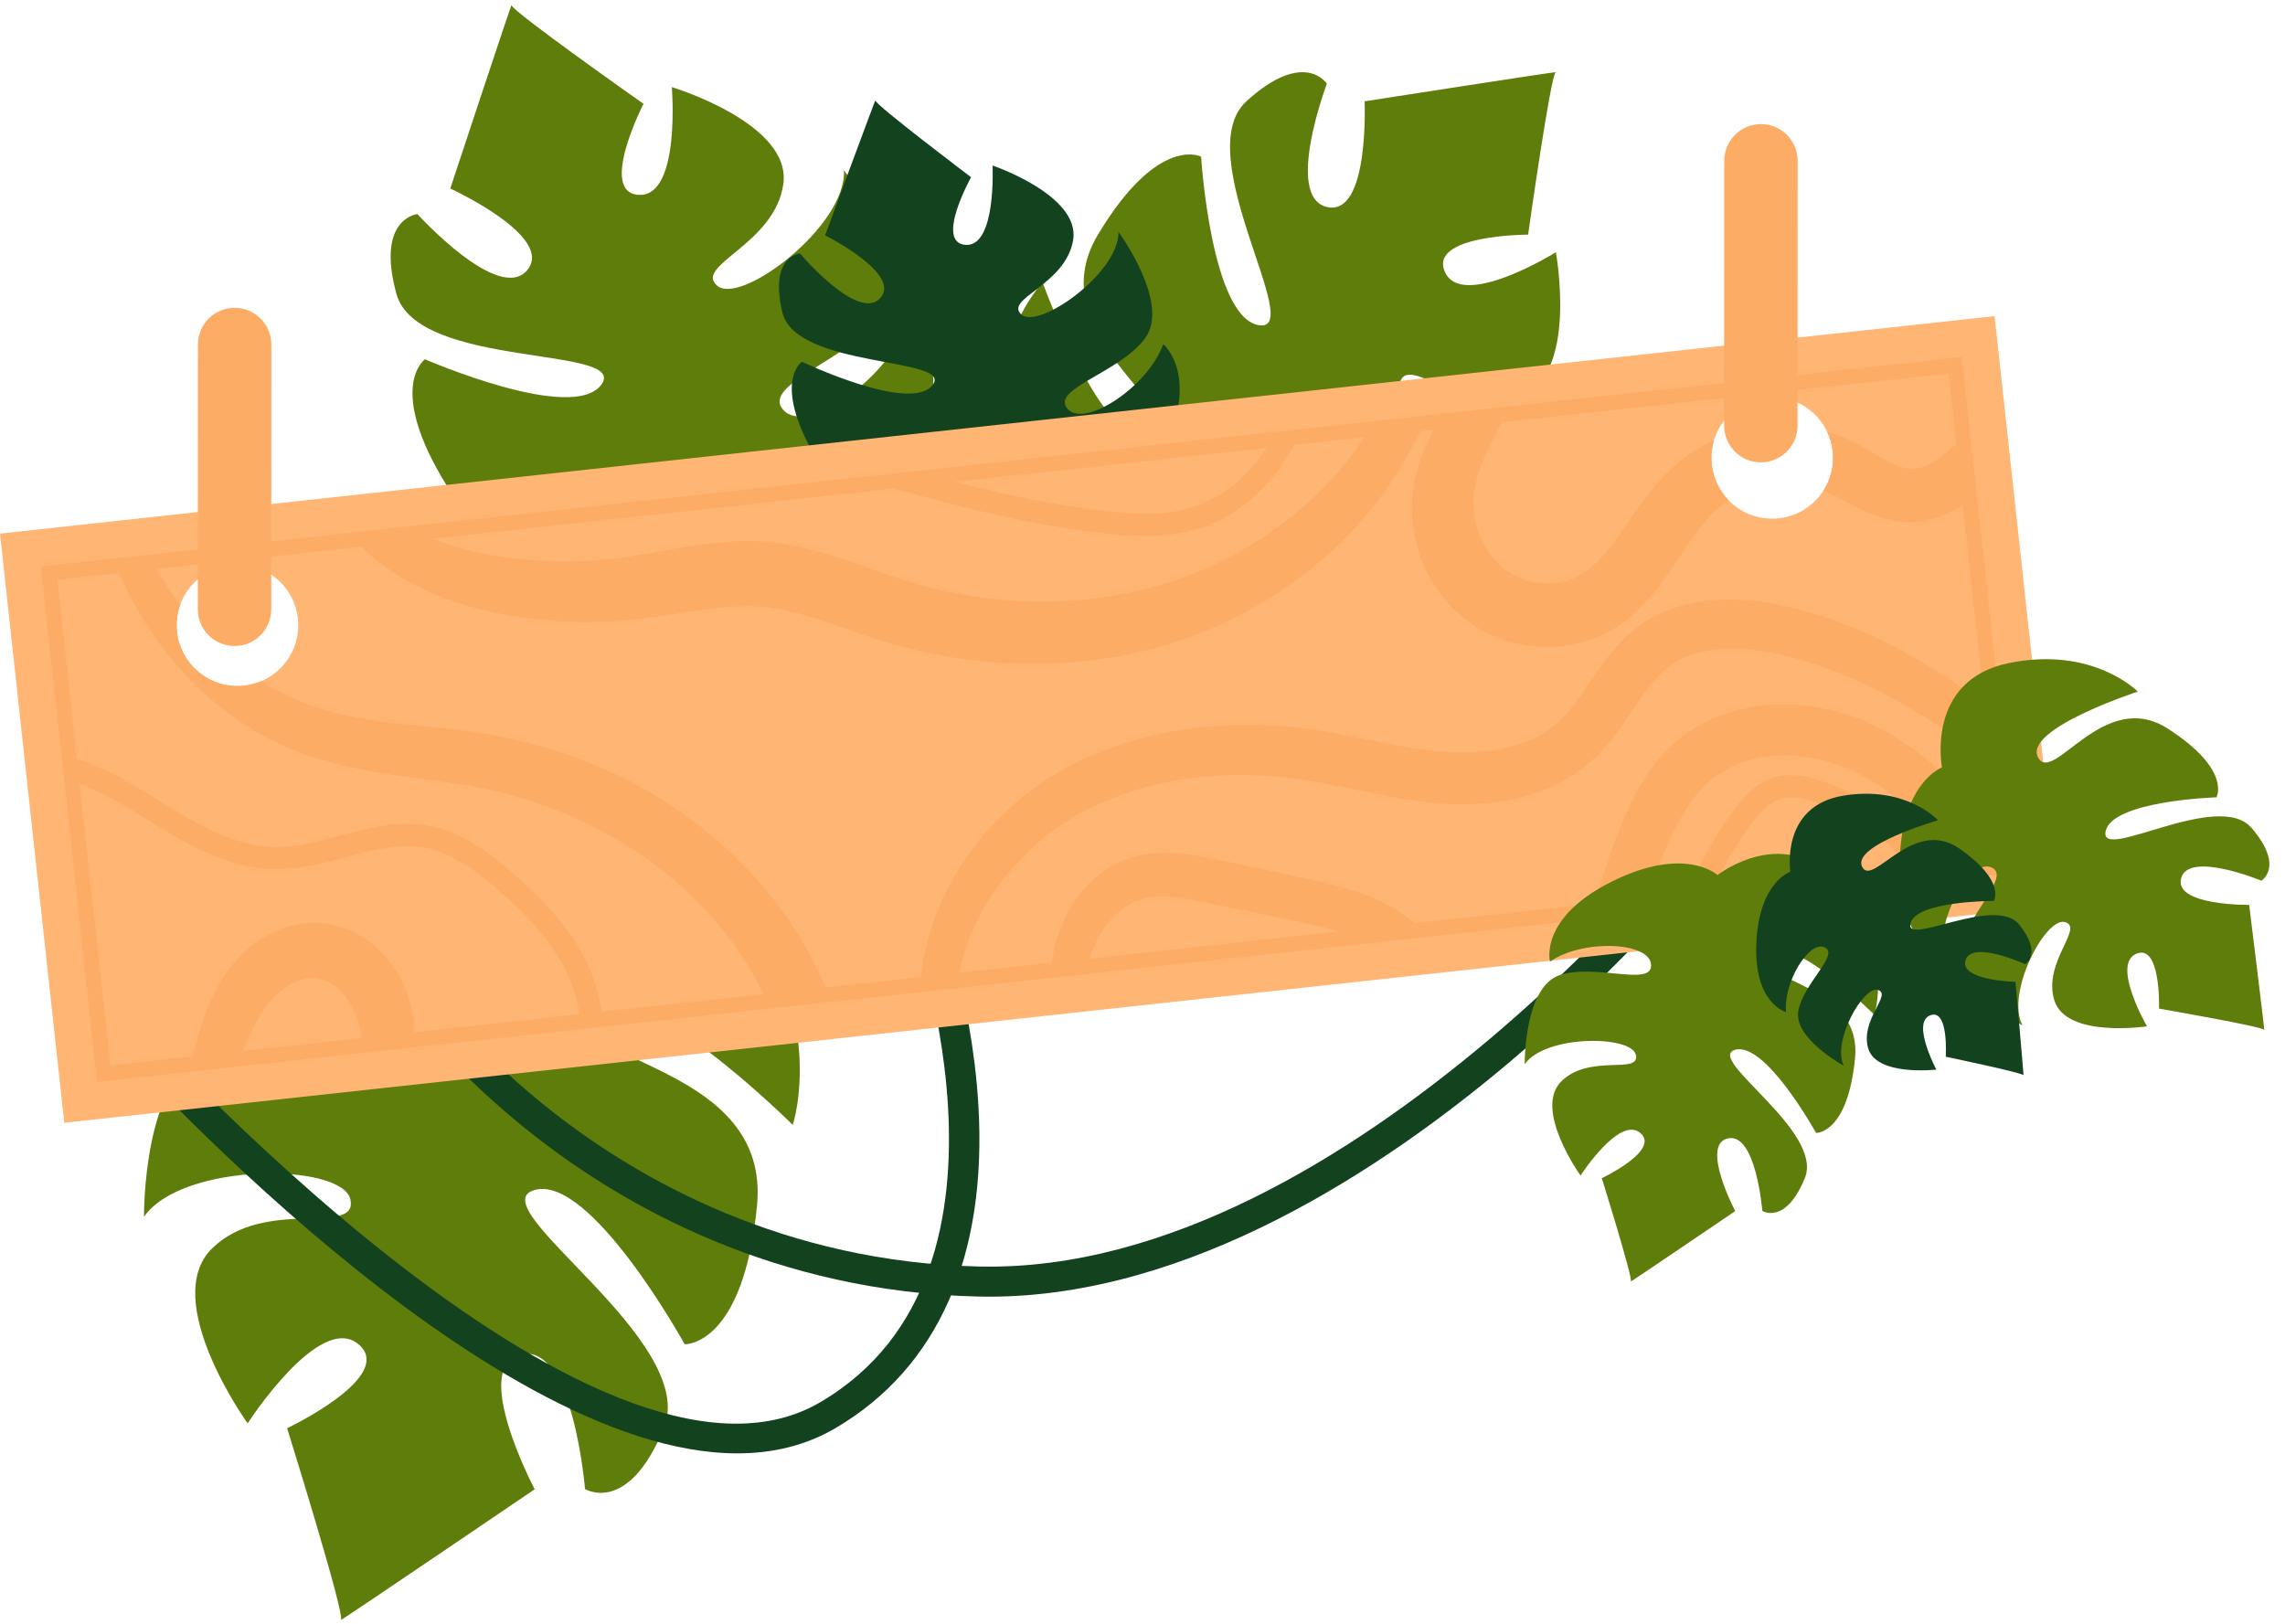 <?xml version="1.0" encoding="UTF-8"?>
<!DOCTYPE svg PUBLIC '-//W3C//DTD SVG 1.0//EN'
          'http://www.w3.org/TR/2001/REC-SVG-20010904/DTD/svg10.dtd'>
<svg height="324.4" preserveAspectRatio="xMidYMid meet" version="1.0" viewBox="0.0 -1.0 456.4 324.4" width="456.4" xmlns="http://www.w3.org/2000/svg" xmlns:xlink="http://www.w3.org/1999/xlink" zoomAndPan="magnify"
><g
  ><g
    ><g id="change1_1"
      ><path d="M100.225,171.932c0,0,25.972-20.363,45.816,4.512 s12.301,47.262,12.301,47.262s-31.717-31.501-38.549-21.805 c-6.832,9.696,34.189,9.758,31.412,37.953s-14.447,27.673-14.447,27.673 s-18.831-34.09-30.04-30.798c-11.209,3.292,33.044,30.047,25.878,47.552 c-7.166,17.505-15.745,12.16-15.745,12.16s-2.366-29.119-12.737-26.896 s2.684,26.953,2.684,26.953s-39.658,26.94-38.709,26.106 c0.949-0.833-10.746-38.302-10.746-38.302s21.956-10.397,14.215-16.811 c-7.741-6.414-22.093,15.838-22.093,15.838s-17.656-24.566-7.111-34.936 c10.545-10.37,29.119-2.366,27.647-9.732 c-1.472-7.367-33.531-7.641-41.234,3.399c0,0-0.332-28.738,13.072-33.07 c13.404-4.332,34.405,4.539,33.77-3.896c-0.635-8.435-25.334-9.507-37.467-1.073 c0,0-4.274-16.12,22.911-29.665C88.237,160.809,100.225,171.932,100.225,171.932z" fill="#5f7d0b"
      /></g
      ><g id="change2_1"
      ><path d="M197.583,258.022c-0.681,0-1.356-0.007-2.038-0.022 c-40.646-0.883-70.776-18.005-88.896-32.213 c-19.63-15.393-29.544-30.408-29.957-31.04l5.022-3.282 c0,0,0,0.001,0.001,0.002l0,0c0.155,0.234,9.954,14.993,28.813,29.738 c17.374,13.583,46.249,29.952,85.146,30.796 c74.695,1.63,147.096-91.515,147.818-92.456l4.759,3.654 c-0.185,0.241-18.813,24.354-46.667,47.905 C276.138,232.621,237.61,258.022,197.583,258.022z" fill="#13421e"
      /></g
      ><g id="change2_2"
      ><path d="M147.259,289.324c-50.748,0-122.9-80.343-126.355-84.227 l4.482-3.989c0.931,1.047,93.629,104.307,138.463,77.993 c44.776-26.275,17.491-98.245,17.21-98.969l5.594-2.17 c0.303,0.781,7.437,19.388,8.765,41.776c1.792,30.216-8.075,52.533-28.532,64.538 C160.917,287.78,154.292,289.324,147.259,289.324z" fill="#13421e"
      /></g
      ><g id="change1_2"
      ><path d="M233.371,114.707c0,0-26.63,6.029-32.66-19.596 c-6.029-25.625,7.537-39.694,7.537-39.694s12.561,34.784,21.103,29.954 s-22.108-19.402-10.049-39.5s20.601-15.576,20.601-15.576 s2.01,32.157,11.556,33.664c9.547,1.507-14.069-34.167-2.512-44.719 s16.079-3.517,16.079-3.517s-8.542,22.61,0,24.62 c8.542,2.01,7.537-21.103,7.537-21.103s39.191-6.101,38.187-5.814 s-5.527,32.444-5.527,32.444s-20.098,0-16.581,7.537 c3.517,7.537,22.127-4.02,22.127-4.02s4.503,24.62-7.053,28.64 c-11.556,4.02-22.61-8.542-24.118-2.512 c-1.507,6.029,22.366,17.586,32.035,12.059c0,0-9.927,21.606-21.483,20.098 c-11.556-1.507-24.118-15.576-26.63-9.044 c-2.512,6.532,15.576,16.079,27.635,14.069c0,0-2.512,13.566-27.635,14.069 C238.396,127.269,233.371,114.707,233.371,114.707z" fill="#5f7d0b"
      /></g
      ><g id="change1_3"
      ><path d="M157.031,115.069c0,0-6.777,26.45-32.332,20.131 s-31.89-24.808-31.89-24.808s36.685,4.682,36.281-5.123 c-0.404-9.805-27.348,10.829-39.737-9.068s-4.469-25.437-4.469-25.437 s29.536,12.874,35.231,5.065s-36.823-3.059-40.944-18.155 c-4.121-15.096,4.201-15.914,4.201-15.914s16.228,17.912,21.912,11.227 S89.938,36.657,89.938,36.657s12.441-37.662,12.238-36.637 s26.355,19.713,26.355,19.713s-9.164,17.887-0.853,18.194 c8.311,0.306,6.512-21.526,6.512-21.526s23.965,7.219,22.273,19.337 c-1.692,12.118-17.912,16.228-13.233,20.319 c4.679,4.091,25.85-11.887,25.34-23.012c0,0,14.702,18.687,8.091,28.285 c-6.611,9.598-24.86,14.362-20.192,19.576s21.412-6.531,25.122-18.18 c0,0,10.928,8.422-0.08,31.01C170.502,116.325,157.031,115.069,157.031,115.069z" fill="#5f7d0b"
      /></g
      ><g id="change2_3"
      ><path d="M212.742,106.065c0,0-5.715,19.51-24.571,14.158 c-18.856-5.351-23.1-19.27-23.1-19.27s27.179,4.416,27.128-2.89 c-0.052-7.306-20.626,7.363-29.339-7.758C154.148,75.184,160.182,71.263,160.182,71.263 s21.651,10.331,26.087,4.665s-27.323-3.212-30.006-14.55 c-2.683-11.338,3.531-11.735,3.531-11.735s11.62,13.741,16.02,8.911 S164.81,46.012,164.81,46.012s10.215-27.709,10.038-26.951 c-0.177,0.758,19.11,15.339,19.11,15.339s-7.274,13.077-1.097,13.516 s5.393-15.852,5.393-15.852s17.649,5.981,16.082,14.955 s-13.741,11.62-10.364,14.783c3.378,3.163,19.538-8.188,19.441-16.48 c0,0,10.465,14.279,5.302,21.253c-5.163,6.974-18.864,10.055-15.523,14.054 c3.341,3.999,16.099-4.316,19.156-12.889c0,0,7.918,6.545-0.848,23.073 S212.742,106.065,212.742,106.065z" fill="#13421e"
      /></g
      ><g id="change3_1"
      ><path d="M0,105.594l12.836,117.696l398.395-43.45L398.395,62.144 L0,105.594z M366.054,89.145c0.312,2.859-0.402,5.596-1.84,7.849 c-1.904,2.993-5.11,5.125-8.925,5.541c-3.85,0.42-7.471-1.003-9.99-3.568 c-1.844-1.877-3.091-4.365-3.399-7.188c-0.181-1.664-0.019-3.294,0.434-4.803 c1.36-4.528,5.321-8.041,10.321-8.586c5.266-0.574,10.112,2.309,12.28,6.829 C365.516,86.428,365.901,87.747,366.054,89.145z M35.982,119.859 c-0.01-0.008-0.001-0.009-0.001-0.009c1.506-4.257,5.343-7.506,10.131-8.028 c6.665-0.727,12.662,4.091,13.389,10.756c0.595,5.452-2.507,10.438-7.299,12.484 c-1.069,0.466-2.235,0.772-3.457,0.905c-6.665,0.727-12.661-4.082-13.389-10.756 C35.153,123.344,35.385,121.528,35.982,119.859z" fill="#ffb574"
      /></g
      ><g
      ><g id="change4_1"
        ><path d="M19.393,215.124L8.158,112.152l383.682-41.845l11.226,102.972 L19.393,215.124z M11.466,114.809l10.584,97.007l377.708-41.195l-10.575-97.007 L11.466,114.809z" fill="#fcac65"
        /></g
      ></g
      ><g id="change4_2"
      ><path d="M165.368,197.699l-12.152,1.325 c-0.108-0.248-0.224-0.495-0.357-0.731c-0.58-1.128-1.106-2.262-1.703-3.379 l-1.91-3.303l-2.112-3.191c-2.926-4.168-6.338-8.023-10.122-11.515 c-7.558-6.976-16.592-12.448-26.291-16.227c-4.845-1.89-9.865-3.33-14.991-4.339 c-5.158-0.978-10.59-1.595-16.177-2.409 c-5.58-0.824-11.355-1.798-17.076-3.664 c-5.739-1.873-11.202-4.662-16.01-8.186 c-4.859-3.491-9.145-7.645-12.84-12.213c-3.689-4.595-6.74-9.654-9.193-14.903 c-0.455-0.971-0.885-1.954-1.288-2.94l7.373-0.804 c0.091,0.178,0.183,0.365,0.283,0.542c1.545,2.832,3.273,5.536,5.181,8.086 c0,0-0.009,0.001,0.001,0.009c-0.597,1.668-0.829,3.485-0.625,5.352 c0.728,6.673,6.724,11.482,13.389,10.756c1.221-0.133,2.388-0.44,3.457-0.905 c1.945,1.248,3.971,2.334,6.044,3.273c2.307,1.038,4.645,1.938,7.093,2.63 c4.882,1.402,10.111,2.13,15.521,2.714c5.41,0.583,11.02,1.028,16.779,2.012 c5.787,0.999,11.495,2.508,17.017,4.521c5.522,2.022,10.898,4.507,15.974,7.527 c5.053,3.058,9.836,6.594,14.23,10.583c4.395,3.999,8.401,8.461,11.878,13.33 c0.843,1.242,1.694,2.475,2.511,3.729l2.278,3.889 c0.708,1.32,1.343,2.702,2.009,4.053c0.351,0.669,0.625,1.374,0.907,2.077 l0.846,2.093C165.317,197.561,165.343,197.63,165.368,197.699z" fill="#fcac65"
      /></g
      ><g id="change4_3"
      ><path d="M120.265,202.618l-4.443,0.485 c-0.058-1.104-0.185-2.192-0.392-3.262c-1.934-10.097-10.202-18.16-16.249-23.349 c-4.18-3.592-8.776-7.058-14.039-8.096c-5.226-1.033-10.537,0.37-16.151,1.86 c-4.631,1.222-9.41,2.486-14.347,2.389c-9.523-0.188-17.697-5.253-25.601-10.149 c-1.037-0.639-2.064-1.271-3.09-1.893c-4.238-2.565-8.078-4.43-11.611-5.621 l-0.527-4.832c5.431,1.512,10.437,4.217,14.445,6.646 c1.036,0.63,2.082,1.269,3.12,1.917c7.405,4.584,15.05,9.321,23.352,9.481 c4.308,0.085,8.591-1.044,13.117-2.246c5.859-1.544,11.917-3.154,18.151-1.917 c6.269,1.233,11.437,5.093,16.081,9.083c6.55,5.617,15.518,14.428,17.727,25.893 C120.037,200.198,120.186,201.4,120.265,202.618z" fill="#fcac65"
      /></g
      ><g id="change4_4"
      ><path d="M82.906,206.693l-10.479,1.143 c-0.145-1.408-0.372-2.754-0.707-4.016c-0.46-1.839-1.106-3.327-1.996-4.753 c-0.904-1.388-2.014-2.619-3.229-3.409c-1.224-0.798-2.417-1.223-3.712-1.27 c-1.305-0.055-2.799,0.287-4.263,0.984c-0.731,0.357-1.445,0.793-2.115,1.305 c-0.331,0.251-0.65,0.528-0.968,0.813c-0.317,0.294-0.641,0.607-0.955,0.937 c-1.243,1.336-2.318,2.967-3.304,4.767c-0.986,1.8-1.833,3.809-2.627,5.884 c-0.182,0.468-0.354,0.943-0.526,1.419l-9.824,1.071 c0.364-1.84,0.81-3.662,1.312-5.463c0.683-2.439,1.528-4.877,2.629-7.344 c1.111-2.459,2.537-4.907,4.394-7.178c0.467-0.561,0.962-1.117,1.476-1.657 c0.541-0.543,1.102-1.061,1.693-1.555c1.174-0.979,2.458-1.853,3.837-2.595 c2.739-1.49,5.966-2.451,9.408-2.423c1.721,0.009,3.487,0.273,5.12,0.794 c1.651,0.519,3.176,1.284,4.564,2.18c2.768,1.812,4.924,4.174,6.57,6.78 c0.806,1.309,1.493,2.685,2.044,4.121c0.546,1.472,0.894,2.858,1.176,4.296 C82.74,203.281,82.893,205.01,82.906,206.693z" fill="#fcac65"
      /></g
      ><g id="change4_5"
      ><path d="M284.408,83.532c-0.802,1.762-1.66,3.504-2.592,5.217 c-1.592,2.977-3.42,5.845-5.382,8.629c-2.03,2.738-4.168,5.389-6.513,7.866 c-9.411,9.866-21.276,17.277-34.22,21.689 c-12.974,4.379-26.861,5.563-40.35,4.078c-1.692-0.156-3.37-0.438-5.053-0.676 c-1.664-0.311-3.349-0.566-5.004-0.959c-3.325-0.676-6.605-1.599-9.838-2.59 c-6.402-2.042-12.178-4.413-17.698-5.674c-1.368-0.308-2.73-0.562-4.066-0.739 c-1.323-0.142-2.635-0.268-3.998-0.28c-2.726-0.034-5.584,0.206-8.575,0.622 c-2.978,0.37-6.091,0.897-9.316,1.383c-3.232,0.505-6.675,0.88-10.077,1.054 c-3.401,0.183-6.816,0.161-10.216-0.059c-3.398-0.203-6.774-0.605-10.118-1.207 c-6.685-1.187-13.441-3.182-19.646-6.616c-3.104-1.694-6.038-3.793-8.625-6.161 c-0.806-0.736-1.569-1.495-2.309-2.283l13.09-1.428 c0.731,0.377,1.476,0.726,2.228,1.047c2.621,1.12,5.367,1.994,8.2,2.679 c2.839,0.658,5.749,1.146,8.714,1.477c2.963,0.313,5.939,0.508,8.915,0.532 c2.976,0.025,5.945-0.102,8.907-0.362c2.955-0.251,5.842-0.718,8.91-1.24 c3.06-0.522,6.225-1.145,9.566-1.634c3.324-0.479,6.841-0.836,10.488-0.813 c1.828,0.007,3.705,0.142,5.531,0.373c1.827,0.249,3.611,0.591,5.348,0.993 c6.914,1.646,12.978,4.191,18.706,6.047c2.849,0.916,5.7,1.761,8.617,2.392 c1.454,0.361,2.922,0.595,4.387,0.892c1.475,0.224,2.938,0.495,4.423,0.646 c5.907,0.789,11.889,0.942,17.815,0.511c2.958-0.224,5.907-0.608,8.825-1.115 c2.912-0.559,5.814-1.216,8.639-2.088c11.336-3.386,21.969-9.444,30.556-17.671 c2.169-2.037,4.158-4.251,6.067-6.537c1.725-2.167,3.359-4.432,4.836-6.815 L284.408,83.532z" fill="#fcac65"
      /></g
      ><g id="change4_6"
      ><path d="M398.006,140.695l1.269,11.639 c-2.377-1.756-4.786-3.481-7.218-5.169c-6.479-4.47-13.147-8.534-20.115-11.742 c-3.478-1.591-7.018-3.005-10.624-4.125l-1.345-0.426l-1.365-0.362 c-0.905-0.251-1.818-0.491-2.734-0.678c-1.839-0.435-3.62-0.752-5.424-0.958 c-3.583-0.415-7.145-0.394-10.355,0.314c-1.6,0.354-3.111,0.877-4.477,1.572 c-1.365,0.704-2.561,1.56-3.706,2.643c-2.327,2.152-4.354,5.239-6.635,8.632 c-1.15,1.693-2.388,3.476-3.835,5.237c-1.429,1.759-3.145,3.522-5.068,5.022 c-3.845,3.008-8.295,4.908-12.741,6.029c-4.456,1.104-8.951,1.442-13.361,1.323 c-8.815-0.346-16.874-2.476-24.548-3.941c-3.853-0.753-7.56-1.325-11.345-1.62 c-3.773-0.269-7.561-0.349-11.315-0.118c-7.52,0.435-14.944,2.006-21.795,4.876 c-6.884,2.82-13.054,7.012-18.057,12.466c-4.987,5.434-8.907,11.942-10.883,19.036 c-0.411,1.487-0.73,2.999-0.958,4.52l-7.514,0.82 c0.147-2.425,0.493-4.845,1.041-7.207c3.935-17.051,16.711-31.377,32.594-38.322 c15.858-7.005,33.779-7.831,50.146-4.502c8.076,1.537,15.702,3.383,22.983,3.628 c3.613,0.116,7.202-0.15,10.543-0.971c3.332-0.82,6.419-2.16,8.929-4.108 c2.464-1.881,4.546-4.633,6.76-7.902c2.236-3.226,4.587-6.966,8.163-10.312 c1.79-1.655,3.914-3.123,6.142-4.207c2.227-1.094,4.564-1.841,6.894-2.319 c4.662-0.938,9.241-0.838,13.619-0.276c2.181,0.291,4.35,0.717,6.413,1.235 c1.047,0.235,2.072,0.517,3.098,0.817l1.544,0.441l1.514,0.498 c4.05,1.332,7.97,2.946,11.729,4.811c7.542,3.709,14.52,8.232,21.144,13.045 C397.411,140.249,397.713,140.467,398.006,140.695z" fill="#fcac65"
      /></g
      ><g id="change4_7"
      ><path d="M284.047,184.756l-13.365,1.458 c-2.592-1.016-5.451-1.779-8.446-2.464c-3.6-0.816-7.315-1.54-10.963-2.306 l-10.988-2.294c-3.607-0.717-6.955-1.275-9.852-0.985 c-1.454,0.132-2.743,0.469-3.997,1.045c-1.254,0.576-2.433,1.421-3.504,2.442 c-2.188,2.03-3.915,4.833-5.008,7.872c-0.305,0.812-0.563,1.656-0.781,2.53 l-7.222,0.788c0.16-1.818,0.463-3.642,0.941-5.494 c1.134-4.136,3.146-8.108,6.247-11.455c1.576-1.641,3.422-3.114,5.541-4.214 c2.118-1.109,4.503-1.826,6.781-2.119c4.614-0.557,8.798,0.196,12.557,0.914 c3.717,0.741,7.407,1.566,11.111,2.353c3.707,0.814,7.379,1.551,11.109,2.416 c3.762,0.906,7.706,1.927,11.571,3.78 C278.754,180.407,281.641,182.403,284.047,184.756z" fill="#fcac65"
      /></g
      ><g id="change4_8"
      ><path d="M401.002,168.158l0.414,3.797l-8.408,0.917 c-0.744-0.913-1.498-1.825-2.258-2.718c-2.878-3.394-5.896-6.593-9.133-9.429 c-3.244-2.808-6.686-5.298-10.378-7.126c-1.828-0.911-3.742-1.706-5.599-2.309 c-1.9-0.59-3.86-0.985-5.828-1.209c-3.939-0.475-7.925-0.076-11.507,1.085 c-1.79,0.589-3.445,1.424-4.956,2.43c-1.501,1.015-2.85,2.201-4.09,3.643 c-2.472,2.876-4.443,6.566-6.209,10.574c-1.744,3.961-3.344,8.013-4.804,12.122 l-10.081,1.099c1.488-5.814,3.362-11.544,5.625-17.155 c1.841-4.473,4.071-9.149,7.609-13.332c0.899-1.038,1.827-2.053,2.881-2.983 c1.065-0.913,2.157-1.82,3.338-2.567c2.339-1.545,4.867-2.752,7.48-3.601 c5.221-1.644,10.655-2.076,15.885-1.419c2.614,0.315,5.199,0.866,7.714,1.666 c2.535,0.825,4.887,1.858,7.158,3.061c4.542,2.397,8.577,5.477,12.234,8.786 c3.634,3.347,6.911,6.948,9.899,10.698 C399.01,165.501,400.014,166.824,401.002,168.158z" fill="#fcac65"
      /></g
      ><g id="change4_9"
      ><path d="M341.9,91.78c0.308,2.823,1.555,5.311,3.399,7.188 c-0.662,0.421-1.301,0.885-1.891,1.38c-1.594,1.311-3.106,3.052-4.572,5.048 c-1.474,2.006-2.93,4.26-4.551,6.64c-1.613,2.37-3.38,4.891-5.666,7.335 c-2.268,2.442-5.071,4.744-8.446,6.402c-1.695,0.803-3.462,1.434-5.265,1.819 c-0.897,0.232-1.808,0.34-2.716,0.475c-0.906,0.072-1.816,0.18-2.723,0.163 c-3.629,0.064-7.224-0.627-10.595-1.97c-1.686-0.676-3.302-1.538-4.845-2.543 c-1.53-1.051-2.948-2.231-4.203-3.554c-2.499-2.629-4.471-5.683-5.743-8.974 c-0.662-1.638-1.161-3.339-1.501-5.058c-0.367-1.724-0.532-3.48-0.563-5.241 c-0.04-1.76,0.142-3.544,0.427-5.286c0.306-1.708,0.763-3.352,1.317-4.926 c0.985-2.714,2.201-5.193,3.539-7.461l13.506-1.473 c-1.077,2.034-2.137,3.977-3.075,5.888c-1.127,2.308-2.085,4.535-2.682,6.696 c-0.276,1.078-0.512,2.125-0.641,3.16c-0.096,1.005-0.167,1.998-0.074,3.017 c0.139,2.018,0.577,4.057,1.405,5.901c0.802,1.856,1.9,3.545,3.241,4.922 c0.666,0.689,1.41,1.27,2.158,1.807c0.781,0.506,1.61,0.971,2.5,1.33 c3.572,1.464,7.859,1.436,11.075-0.115c1.626-0.777,3.241-1.983,4.768-3.583 c1.536-1.6,3.02-3.598,4.553-5.798c1.525-2.19,3.118-4.585,5.003-7.012 c1.886-2.418,4.062-4.885,6.808-7.047c2.012-1.59,4.198-2.894,6.485-3.931 C341.881,88.486,341.719,90.116,341.9,91.78z" fill="#fcac65"
      /></g
      ><g id="change4_10"
      ><path d="M392.087,86.422l1.347,12.347 c-1.421,1.095-3.011,2.12-4.853,2.965c-1.707,0.768-3.651,1.339-5.692,1.516 c-2.048,0.188-4.125-0.052-5.941-0.525c-3.671-0.979-6.43-2.621-8.823-3.874 c-1.189-0.64-2.29-1.21-3.293-1.62c-0.206-0.085-0.412-0.161-0.617-0.237 c1.438-2.253,2.151-4.99,1.84-7.849c-0.153-1.398-0.538-2.718-1.118-3.926 c1.552,0.431,3.059,1.028,4.547,1.698c1.529,0.72,2.868,1.496,4.092,2.214 c2.442,1.453,4.518,2.669,6.222,3.181c0.852,0.256,1.571,0.366,2.294,0.341 c0.732-0.026,1.502-0.191,2.344-0.515 C386.817,91.224,389.402,88.981,392.087,86.422z" fill="#fcac65"
      /></g
      ><g id="change4_11"
      ><path d="M259.396,86.26c-4.447,8.984-11.359,15.497-19.422,18.176 c-2.127,0.698-4.31,1.133-6.487,1.37c-4.461,0.486-8.929,0.168-12.944-0.272 c-15.691-1.728-31.083-5.888-45.989-10.021l12.117-1.321 c11.279,2.988,22.781,5.639,34.356,6.911c5.784,0.641,11.91,0.976,17.537-0.892 c6.172-2.043,11.584-6.78,15.46-13.365L259.396,86.26z" fill="#fcac65"
      /></g
      ><g id="change4_12"
      ><path d="M388.865,173.324l-5.346,0.583 c-5.098-5.767-12.04-11.61-20.848-14.608 c-3.042-1.039-5.206-1.259-7.012-0.731c-2.542,0.752-4.555,3.157-6.189,5.413 c-3.253,4.501-5.962,9.382-8.08,14.521l-5.001,0.545 c2.361-6.276,5.551-12.248,9.482-17.674c2.069-2.868,4.707-5.95,8.525-7.074 c3.567-1.043,7.248-0.056,9.704,0.787 C375.012,158.804,383.237,166.388,388.865,173.324z" fill="#fcac65"
      /></g
      ><g id="change4_13"
      ><path d="M351.702,91.358h-0c-4.049-0.002-7.33-3.285-7.328-7.334 l0.022-52.898c0.002-4.049,3.285-7.33,7.335-7.328l0,0 c4.049,0.002,7.33,3.285,7.328,7.334l-0.022,52.898 C359.035,88.079,355.751,91.36,351.702,91.358z" fill="#fcac65"
      /></g
      ><g id="change4_14"
      ><path d="M46.841,128.048h-0c-4.049-0.002-7.33-3.285-7.328-7.334 l0.022-52.898c0.002-4.049,3.285-7.33,7.334-7.328h0 c4.049,0.002,7.33,3.285,7.328,7.334l-0.022,52.898 C54.174,124.768,50.89,128.049,46.841,128.048z" fill="#fcac65"
      /></g
      ><g id="change1_4"
      ><path d="M343.048,173.798c0,0,13.996-10.973,24.689,2.431 c10.693,13.404,6.629,25.468,6.629,25.468s-17.091-16.975-20.773-11.75 s18.423,5.259,16.927,20.452c-1.496,15.193-7.785,14.912-7.785,14.912 s-10.147-18.37-16.188-16.596c-6.04,1.774,17.807,16.191,13.945,25.625 c-3.862,9.433-8.485,6.553-8.485,6.553s-1.275-15.691-6.863-14.493 c-5.589,1.198,1.446,14.524,1.446,14.524s-21.37,14.517-20.859,14.068 s-5.791-20.64-5.791-20.64s11.831-5.603,7.66-9.059 c-4.172-3.456-11.905,8.535-11.905,8.535s-9.514-13.238-3.832-18.826 c5.682-5.588,15.691-1.275,14.898-5.244c-0.793-3.97-18.069-4.117-22.22,1.831 c0,0-0.179-15.486,7.044-17.82c7.223-2.334,18.54,2.446,18.198-2.099 c-0.342-4.546-13.651-5.123-20.19-0.578c0,0-2.303-8.687,12.346-15.986 S343.048,173.798,343.048,173.798z" fill="#5f7d0b"
      /></g
      ><g id="change1_5"
      ><path d="M387.888,152.304c0,0-3.384-17.46,13.421-20.864 c16.805-3.404,25.689,5.714,25.689,5.714s-22.901,7.471-19.93,13.13 c2.971,5.659,13.081-13.999,25.92-5.739c12.839,8.259,9.722,13.728,9.722,13.728 s-20.976,0.655-22.152,6.839c-1.175,6.185,22.53-8.465,29.164-0.726 c6.634,7.738,1.963,10.539,1.963,10.539s-14.546-6.021-16.029-0.501 s13.586,5.336,13.586,5.336s3.175,25.639,3.009,24.979 c-0.167-0.66-21.01-4.258-21.01-4.258s0.409-13.085-4.57-10.948 s2.167,14.487,2.167,14.487s-16.12,2.431-18.502-5.174 s6.021-14.546,2.126-15.65c-3.895-1.104-11.904,14.204-8.502,20.611 c0,0-13.864-6.902-12.648-14.395s10.631-15.385,6.429-17.153 c-4.201-1.768-10.784,9.814-9.721,17.705c0,0-8.781-1.911-8.597-18.277 S387.888,152.304,387.888,152.304z" fill="#5f7d0b"
      /></g
      ><g id="change2_4"
      ><path d="M357.602,173.135c0,0-2.074-13.078,10.517-15.184 s18.97,4.905,18.97,4.905s-17.231,4.977-15.164,9.264 c2.067,4.287,10.089-10.084,19.434-3.612c9.344,6.472,6.885,10.463,6.885,10.463 s-15.625-0.046-16.657,4.526s16.98-5.726,21.72,0.201s1.193,7.892,1.193,7.892 s-10.671-4.85-11.914-0.78s9.974,4.316,9.974,4.316s1.711,19.159,1.604,18.664 c-0.107-0.495-15.526-3.702-15.526-3.702s0.637-9.726-3.122-8.263 c-3.759,1.463,1.244,10.835,1.244,10.835s-12.057,1.399-13.636-4.32 s4.85-10.671,1.98-11.592c-2.87-0.92-9.219,10.267-6.85,15.121 c0,0-10.141-5.488-9.046-11.033s8.302-11.178,5.22-12.601 c-3.081-1.423-8.274,7.028-7.684,12.928c0,0-6.486-1.645-5.933-13.819 S357.602,173.135,357.602,173.135z" fill="#13421e"
      /></g
    ></g
  ></g
></svg
>
